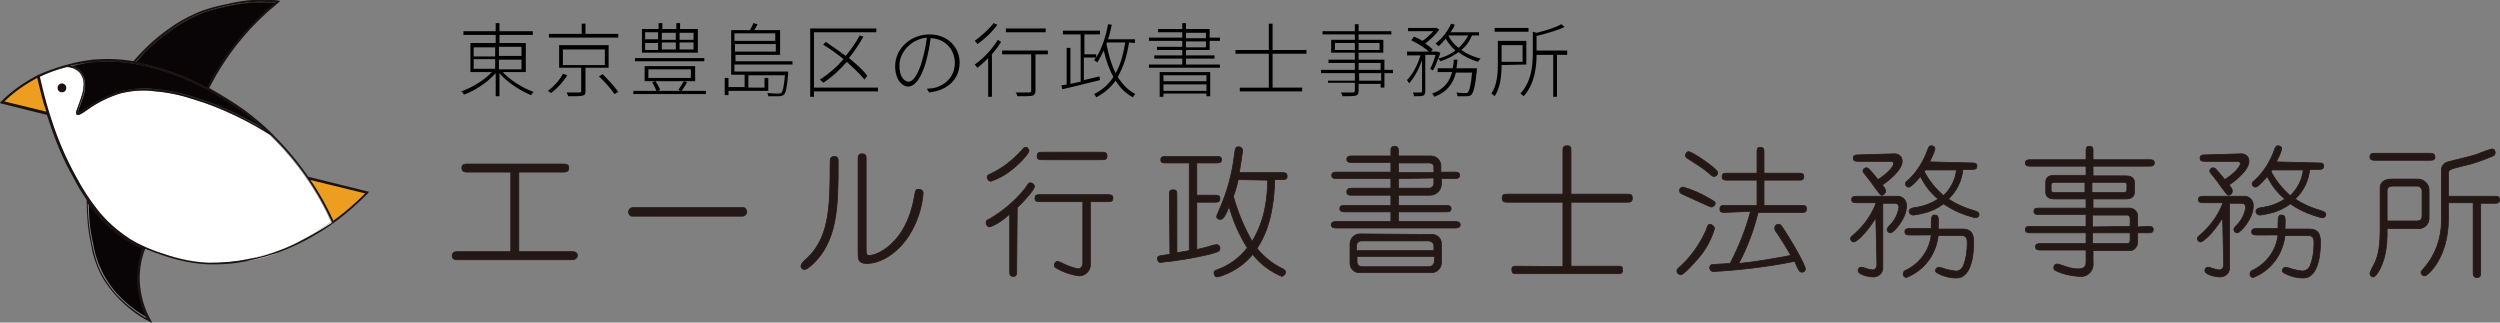 <?xml version="1.0" encoding="utf-8"?>
<!-- Generator: Adobe Illustrator 25.1.0, SVG Export Plug-In . SVG Version: 6.00 Build 0)  -->
<svg version="1.1" id="レイヤー_1" xmlns="http://www.w3.org/2000/svg" xmlns:xlink="http://www.w3.org/1999/xlink" x="0px"
	 y="0px" viewBox="0 0 465 60" style="enable-background:new 0 0 465 60;" xml:space="preserve" width="465px" height="60px">
<rect x="0" y="0" width="465" height="60" fill="#808080" stroke="none"/>
<style type="text/css">
	.st0{fill:#231815;stroke:#231815;stroke-width:0.143;}
	.st1{fill:#090506;}
	.st2{fill:#ED9D20;}
	.st3{fill:#FFFFFF;}
	.st4{fill:#1B1311;}
	.st5{enable-background:new    ;}
</style>
<g id="グループ_2154" transform="translate(-50 -40)">
	<g id="グループ_2" transform="translate(4275.904 29.708)">
		<path id="パス_14" class="st0" d="M-4119.6,58.6h-21.2c-0.3,0-1,0-1-0.7c0-0.8,0.7-0.8,1-0.8h9.9V42.3h-8.1c-0.3,0-1,0-1-0.8
			c0-0.7,0.7-0.7,1-0.7h17.9c0.3,0,1,0,1,0.7c0,0.8-0.7,0.8-1,0.8h-8.3v14.8h9.9c0.3,0,1,0,1,0.8
			C-4118.7,58.6-4119.3,58.6-4119.6,58.6z"/>
		<path id="パス_15" class="st0" d="M-4087.7,50.5h-20.6c-0.4,0-0.7-0.4-0.7-0.8c0-0.4,0.3-0.7,0.7-0.8h20.6
			c0.4,0,0.7,0.4,0.7,0.8C-4087,50.1-4087.3,50.4-4087.7,50.5z"/>
		<path id="パス_16" class="st0" d="M-4075.3,59.9c-0.4,0.3-0.6,0.5-1,0.5s-0.7-0.4-0.6-0.7c0-0.3,0.3-0.6,0.6-0.9
			c4.6-3.9,4.8-9.6,4.8-18c0-0.9,0-1.4,0.8-1.4c0.7,0,0.7,0.5,0.7,1C-4070,48.5-4070,55.5-4075.3,59.9z M-4056.9,54.2
			c-2.1,3.2-5.2,5.1-7.8,5.1c-1.6,0-1.6-0.9-1.6-1.9V39.9c0-0.4,0-1,0.7-1c0.8,0,0.8,0.4,0.8,1v16.8c0,0.7,0,1.1,0.6,1.1
			c1.5,0,6.8-2.3,8.3-10.6c0.3-1.6,0.3-1.7,0.9-1.7c0.2,0,0.8,0.1,0.8,0.7C-4054.4,48.9-4055.3,51.7-4056.9,54.2z"/>
		<path id="パス_17" class="st0" d="M-4036.8,60.7c0,0.5,0,1-0.6,1c-0.7,0-0.7-0.4-0.7-1V50.1c-1.1,1-2.3,1.9-3.7,2.4
			c-0.6,0-0.7-0.7-0.7-0.8c0-0.4,0.2-0.5,0.7-0.7c2.5-1.5,4.8-3.4,6.6-5.7c0.6-0.9,0.6-1,1-1c0.2,0,0.7,0.2,0.7,0.7
			s-1.7,2.5-3.2,3.9L-4036.8,60.7z M-4034.5,38.3c0,0.4-1.2,1.9-2.9,3.3c-1.3,1.1-2.7,1.9-4.2,2.4c-0.5,0-0.7-0.6-0.7-0.7
			c0-0.4,0.1-0.4,1.1-0.9c2-1,3.7-2.4,5.2-4c0.5-0.6,0.6-0.7,0.8-0.7C-4034.9,37.6-4034.6,37.9-4034.5,38.3L-4034.5,38.3z
			 M-4023.1,59.4c0.1,1.1-0.8,2.1-1.9,2.2c-0.1,0-0.1,0-0.2,0c-1.5-0.2-3-0.7-4.3-1.5c-0.2-0.1-0.3-0.3-0.3-0.5s0.2-0.7,0.6-0.7
			c0.4,0.1,0.8,0.3,1.2,0.5c0.8,0.4,1.7,0.7,2.6,0.9c0.5,0,0.9-0.5,0.9-1V47.8h-7.9c-0.5,0-1,0-1-0.6c0-0.7,0.4-0.7,1-0.7h12.5
			c0.5,0,1,0,1,0.6c0,0.7-0.4,0.7-1,0.7h-3.2L-4023.1,59.4z M-4021,38.6c0.5,0,1,0,1,0.7s-0.4,0.7-1,0.7h-11c-0.5,0-1,0-1-0.6
			c0-0.8,0.4-0.8,1-0.8C-4032,38.6-4021,38.6-4021,38.6z"/>
		<path id="パス_18" class="st0" d="M-4008.4,46.5c0-0.5,0-0.9,0.7-0.9s0.7,0.4,0.7,0.9v10.8c0.7-0.1,1.8-0.3,2.3-0.4V40.6h-4.4
			c-0.5,0-0.9,0-0.9-0.6s0.5-0.6,0.9-0.6h9.5c0.5,0,0.9,0,0.9,0.6s-0.5,0.6-0.9,0.6h-3.7v6h3.3c0.5,0,1,0,1,0.6c0,0.7-0.4,0.7-1,0.7
			h-3.3v8.8c0.9-0.2,1.8-0.4,2.7-0.7c0.3-0.1,0.7-0.2,1-0.2s0.6,0.2,0.6,0.6v0.1c0,0.5-0.2,0.6-2,1.1c-3,0.7-6,1.2-9.1,1.5
			c-0.1,0-0.5-0.1-0.5-0.7c0-0.5,0-0.5,2.3-0.8L-4008.4,46.5z M-3988.8,43.7c-0.2,7.9-2.3,11.2-3.3,12.8c1.3,1.6,2.9,2.9,4.8,3.8
			c0.4,0.2,0.5,0.4,0.5,0.6c0,0.4-0.3,0.7-0.7,0.8c-2.1-0.9-4-2.3-5.4-4.1c-1.4,1.7-3.2,3-5.3,3.8c-0.4,0.2-0.8,0.3-1.3,0.4
			c-0.5,0-0.6-0.6-0.6-0.8c0-0.3,0.1-0.3,0.5-0.5c2.3-0.8,4.2-2.2,5.7-4.1c-1.5-2.4-2.6-4.9-3.4-7.7c-0.3,0.8-0.9,2.4-1.6,2.4
			c-0.4,0-0.7-0.2-0.7-0.5c0-0.1,0-0.2,0.4-1.1c1.5-3.3,2.5-6.9,2.9-10.5c0.2-1.2,0.2-1.4,0.8-1.4c0.2,0,0.7,0.1,0.7,0.7
			c0,0.6-0.4,2.6-0.6,4.1h7.9c0.6,0,1,0,1,0.7c0,0.6-0.5,0.6-1,0.6H-3988.8z M-3995.6,43.7c-0.2,1-0.5,2.1-0.9,3.1
			c0.8,2.9,2,5.8,3.5,8.4c2.6-4.3,2.8-8.5,2.9-11.4L-3995.6,43.7L-3995.6,43.7z"/>
		<path id="パス_19" class="st0" d="M-3957.8,43.5v1c0,1.1-0.9,2.1-2.1,2.1h-0.1h-5.8v1.9h8.8c0.4,0,1,0,1,0.6s-0.5,0.6-1,0.6
			h-8.8v1.8h10.5c0.3,0,1,0,1,0.6s-0.7,0.6-1,0.6h-22c-0.3,0-1,0-1-0.6s0.7-0.6,1-0.6h10.1v-1.8h-8.5c-0.4,0-1,0-1-0.6
			s0.5-0.6,1-0.6h8.5v-1.9h-7.3c-0.4,0-0.9,0-0.9-0.6s0.5-0.7,0.9-0.7h7.3v-1.8h-10.1c-0.4,0-0.9,0-0.9-0.6s0.6-0.6,0.9-0.6h10.1
			v-1.8h-7.3c-0.4,0-0.9,0-0.9-0.6s0.6-0.6,0.9-0.6h7.3v-0.9c0-0.4,0-0.9,0.7-0.9s0.7,0.6,0.7,0.9v0.9h6c1,0,1.8,0.7,1.9,1.7v1.3
			h2.6c0.3,0,0.9,0,0.9,0.6s-0.6,0.6-0.9,0.6L-3957.8,43.5z M-3959.7,53.9c1-0.1,1.9,0.7,1.9,1.7v0.1v3.4c0,1-0.7,1.8-1.7,1.9
			c-0.1,0-0.1,0-0.2,0h-13.2c-1,0.1-1.9-0.7-1.9-1.7c0-0.1,0-0.1,0-0.2v-3.4c0-1,0.8-1.9,1.8-1.9h0.1L-3959.7,53.9z M-3959.2,56.9
			V56c0-0.5-0.5-0.9-1-0.9l0,0h-12.5c-0.5,0-0.9,0.4-0.9,0.9l0,0v0.9H-3959.2z M-3973.5,58v1c0,0.5,0.4,0.9,0.9,0.9l0,0h12.5
			c0.5,0,0.9-0.4,1-0.9l0,0v-1H-3973.5z M-3959.2,42.4v-1.1c0-0.4-0.4-0.7-0.8-0.7h-5.8v1.8H-3959.2z M-3965.8,43.5v1.8h5.7
			c0.5,0,0.9-0.4,0.9-0.9v-0.1v-0.9L-3965.8,43.5z"/>
		<path id="パス_20" class="st0" d="M-3935.2,59.8V47.9h-10.3c-0.7,0-1-0.1-1-0.8s0.5-0.7,1-0.7h10.3v-8c0-0.6,0-1,0.8-1
			c0.7,0,0.7,0.4,0.7,1v8h10.5c0.7,0,0.9,0.1,0.9,0.8s-0.5,0.7-0.9,0.7h-10.5v11.9h8.7c0.6,0,0.9,0,0.9,0.7s-0.4,0.7-0.9,0.7h-18.8
			c-0.6,0-0.9,0-0.9-0.8c0-0.6,0.4-0.6,0.9-0.6C-3943.8,59.8-3935.2,59.8-3935.2,59.8z"/>
		<path id="パス_21" class="st0" d="M-3907,52.8c-0.6,2-1.6,3.9-3,5.5c-0.6,0.7-2.7,3.1-3.3,3.1c-0.4-0.1-0.7-0.3-0.7-0.7
			c0-0.3,0.1-0.4,0.9-1.1c1.9-1.8,3.4-4,4.5-6.4c0.3-0.9,0.4-1.2,0.8-1.2C-3907.2,52.2-3907,52.6-3907,52.8z M-3907.6,48.8
			c-0.2,0-2.7-1.2-3.2-1.4c-0.2-0.1-2.4-1.1-2.4-1.1c-0.2-0.1-0.3-0.3-0.3-0.6c0-0.4,0.3-0.6,0.7-0.6c1.7,0.5,3.3,1.2,4.8,2.1
			c1,0.6,1.2,0.6,1.1,1.1C-3907,48.5-3907.3,48.8-3907.6,48.8L-3907.6,48.8z M-3907.1,43.1c-0.3,0-0.4-0.1-1.2-0.8
			c-1-0.9-2.8-1.9-3.8-2.6c-0.2-0.1-0.3-0.3-0.3-0.5c0-0.4,0.3-0.7,0.6-0.7c0.6,0,5.4,3.2,5.4,3.9
			C-3906.4,42.8-3906.7,43.1-3907.1,43.1L-3907.1,43.1z M-3905.1,49.8c-0.5,0-0.9,0-0.9-0.6c0-0.7,0.4-0.7,0.9-0.7h6v-4.7h-5.5
			c-0.5,0-1,0-1-0.6c0-0.7,0.4-0.7,1-0.7h5.5v-3.9c0-0.5,0-0.9,0.6-0.9c0.7,0,0.7,0.4,0.7,0.9v3.9h6.4c0.5,0,1,0,1,0.6
			c0,0.7-0.4,0.7-1,0.7h-6.4v4.7h7c0.5,0,0.9,0,0.9,0.6c0,0.7-0.4,0.7-0.9,0.7h-8.1c-0.8,3.3-2,6.5-3.6,9.5c3.2-0.3,6.5-0.9,9.7-1.5
			c-1-1.8-2.1-3.4-2.4-3.9c-0.6-0.8-0.6-0.9-0.6-1.2c0-0.4,0.3-0.7,0.7-0.7s0.5,0.2,1.4,1.6c2.7,4.3,3.6,6.4,3.6,6.7
			c0,0.4-0.4,0.7-0.7,0.6c-0.4,0-0.5-0.2-1.3-2c-5,1-10,1.6-15.1,1.9c-0.4,0-0.7-0.3-0.7-0.7l0,0c0-0.3,0.2-0.6,0.5-0.6
			c0.1,0,2.9-0.2,3.3-0.2c1.6-3.1,2.9-6.3,3.8-9.7L-3905.1,49.8z"/>
		<path id="パス_22" class="st0" d="M-3877,50.8c-1.9,3.1-3.7,4.5-4.1,4.5c-0.3,0-0.6-0.3-0.6-0.6s0.2-0.4,0.4-0.6
			c1.9-1.6,3.4-3.6,4.3-5.9V48h-3.5c-0.5,0-1,0-1-0.6s0.5-0.6,1-0.6h7.4c0.9-0.1,1.7,0.6,1.8,1.5c0,0.1,0,0.3,0,0.4
			c0,2.1-2.3,4.9-3,4.9c-0.3,0-0.6-0.3-0.6-0.6c0-0.2,0.1-0.3,0.3-0.6c1-0.9,1.7-2.2,1.9-3.5c0-0.8-0.6-0.8-0.9-0.8h-2.1v11.8
			c0.1,1-0.6,1.8-1.6,1.9c-0.1,0-0.1,0-0.2,0c-0.8,0-2.8-0.4-2.8-1.2c0-0.3,0.2-0.6,0.6-0.6c0.2,0,0.3,0,0.5,0.1
			c0.5,0.2,1,0.3,1.5,0.4c0.9,0,0.9-0.8,0.9-1.1L-3877,50.8z M-3873.5,38.9c0.7,0,1.4,0.5,1.4,1.3v0.1c0,1.8-3.1,4-3.7,4.4
			c0.6,0.7,0.6,0.9,0.6,1.2s-0.3,0.6-0.6,0.7c-0.2,0-0.4-0.1-0.5-0.3c-1.2-1.5-1.3-1.8-2.1-2.8s-1-1.2-1-1.4c0-0.3,0.3-0.6,0.6-0.6
			c0.2,0,0.4,0.1,0.5,0.2c0.4,0.4,1.4,1.6,1.7,2c2.1-1.3,2.9-2.6,2.9-2.9c0-0.4-0.2-0.5-0.6-0.5h-5.9c-0.5,0-1,0-1-0.6
			s0.5-0.6,1-0.6L-3873.5,38.9z M-3870.6,54c-0.5,0-1,0-1-0.6s0.5-0.6,1-0.6h3.9c0-0.3,0-2,0.1-2.1c0.1-0.3,0.3-0.5,0.6-0.4
			c0.7,0,0.7,0.5,0.6,2.6h4.6c2,0,2,1.7,2,2.5c0,1.2-0.1,6.6-3.2,6.6c-1.2,0-2.4-0.3-3.5-0.9c-0.2-0.1-0.4-0.2-0.4-0.5
			s0.3-0.6,0.6-0.6c0.2,0,0.3,0.1,0.5,0.1c0.8,0.3,1.7,0.5,2.6,0.6c0.6,0.1,1.1-0.3,1.4-0.8c0.6-1.4,0.8-2.9,0.8-4.4
			c0-1.1-0.3-1.4-1.2-1.4h-4.2c-0.4,3.5-2.6,6.5-5.9,7.8c-0.3,0-0.6-0.2-0.6-0.6c0,0,0,0,0-0.1c0-0.3,0.2-0.5,0.4-0.6
			c2.6-1.2,4.5-3.7,4.8-6.6H-3870.6z M-3859.1,40.6c0.5,0,0.9,0,0.9,0.6s-0.5,0.6-0.9,0.6h-1.7c-0.2,2.1-1.2,4.1-2.7,5.5
			c1.5,1,3.1,1.7,4.9,2.2c0.2,0.1,0.8,0.2,0.8,0.7c0,0.3-0.3,0.6-0.6,0.6c-0.6-0.1-1.2-0.3-1.8-0.5c-1.5-0.5-2.9-1.2-4.2-2.1
			c-1.1,0.8-2.3,1.4-3.6,1.7c-0.7,0.2-1.3,0.3-2,0.4c-0.4,0-0.7-0.2-0.8-0.6c0,0,0,0,0-0.1c0-0.4,0.4-0.6,1-0.7
			c1.6-0.2,3-0.7,4.4-1.6c-1.4-1.1-2.5-2.6-3.3-4.2c-0.3,0.4-1.7,2-2.2,2c-0.3,0-0.6-0.3-0.6-0.6c0-0.2,0.1-0.4,0.3-0.5
			c1.8-1.6,3.1-3.7,3.9-6c0.1-0.2,0.2-0.6,0.6-0.6c0.2,0,0.7,0.1,0.7,0.6c-0.2,0.8-0.6,1.6-1,2.4L-3859.1,40.6z M-3867.8,41.9
			c-0.1,0.1-0.1,0.2-0.2,0.3c0.9,1.7,2.1,3.2,3.6,4.5c1.3-1.3,2.2-2.9,2.4-4.8H-3867.8z"/>
		<path id="パス_23" class="st0" d="M-3826.3,52.4c0.4,0,0.9,0,0.9,0.6s-0.5,0.6-0.9,0.6h-2v1.7c0,0.8-0.6,1.6-1.4,1.6
			c-0.1,0-0.2,0-0.3,0h-6.6V59c0.2,1.3-0.6,2.5-1.9,2.7c-0.2,0-0.5,0-0.7,0c-1.5-0.1-3-0.4-4.4-1.1c-0.2-0.1-0.3-0.3-0.3-0.5
			s0.1-0.7,0.6-0.7c0.1,0,0.2,0,0.2,0c2.4,0.8,2.7,0.9,3.7,0.9c0.5,0,1.5,0,1.5-1.2v-2.3h-8.4c-0.5,0-1,0-1-0.6s0.5-0.6,1-0.6h8.4
			v-2h-10.3c-0.4,0-1,0-1-0.6s0.5-0.6,1-0.6h10.3v-2.2h-8.7c-0.4,0-1,0-1-0.6s0.5-0.6,1-0.6h8.7v-1.7h-5.7c-0.6,0-1.8,0-1.8-1.3
			v-1.8c0-1.3,1.2-1.3,1.8-1.3h5.7v-1.7h-10.3c-0.4,0-1,0-1-0.6s0.6-0.6,1-0.6h10.3v-1.5c0-0.5,0-1,0.6-1c0.7,0,0.7,0.4,0.7,1V40
			h10.5c0.4,0,0.9,0,0.9,0.6s-0.6,0.6-0.9,0.6h-10.5V43h5.9c0.6,0,1.8,0,1.8,1.3V46c0,1.3-1.2,1.3-1.8,1.3h-5.9V49h6.6
			c0.8-0.1,1.6,0.5,1.7,1.3c0,0.1,0,0.2,0,0.3v1.9L-3826.3,52.4L-3826.3,52.4z M-3838.1,44.2h-5.6c-0.2,0-0.7,0-0.7,0.5v0.9
			c0,0.5,0.4,0.5,0.7,0.5h5.6V44.2z M-3836.7,46.1h5.7c0.3,0,0.7,0,0.7-0.5v-1c0-0.4-0.5-0.4-0.7-0.4h-5.8v1.9H-3836.7z
			 M-3829.7,52.4v-1.3c0-0.4,0-0.8-0.6-0.8h-6.4v2.2L-3829.7,52.4z M-3836.7,53.6v2h6.4c0.6,0,0.6-0.4,0.6-0.9v-1.1H-3836.7z"/>
		<path id="パス_24" class="st0" d="M-3812.5,50.8c-1.9,3.1-3.7,4.5-4.1,4.5c-0.3,0-0.6-0.3-0.6-0.6s0.2-0.4,0.4-0.6
			c1.9-1.6,3.4-3.6,4.3-5.9V48h-3.5c-0.5,0-1,0-1-0.6s0.5-0.6,1-0.6h7.4c0.9-0.1,1.7,0.6,1.8,1.5c0,0.1,0,0.3,0,0.4
			c0,2.1-2.3,4.9-3,4.9c-0.3,0-0.6-0.3-0.6-0.6c0-0.2,0.1-0.3,0.3-0.6c1-0.9,1.7-2.2,1.9-3.5c0-0.8-0.6-0.8-0.9-0.8h-2.1v11.8
			c0.1,1-0.6,1.8-1.6,1.9c-0.1,0-0.1,0-0.2,0c-0.8,0-2.8-0.4-2.8-1.2c0-0.3,0.2-0.6,0.6-0.6c0.2,0,0.3,0,0.5,0.1
			c0.5,0.2,1,0.3,1.5,0.4c0.9,0,0.9-0.8,0.9-1.1L-3812.5,50.8z M-3809,38.9c0.7,0,1.4,0.5,1.4,1.3v0.1c0,1.8-3.1,4-3.7,4.4
			c0.6,0.7,0.6,0.9,0.6,1.2s-0.3,0.6-0.6,0.7c-0.2,0-0.4-0.1-0.5-0.3c-1.2-1.5-1.3-1.8-2.1-2.8s-1-1.2-1-1.4c0-0.3,0.3-0.6,0.6-0.6
			c0.2,0,0.4,0.1,0.5,0.2c0.4,0.4,1.4,1.6,1.7,2c2.1-1.3,2.9-2.6,2.9-2.9c0-0.4-0.2-0.5-0.6-0.5h-5.9c-0.5,0-1,0-1-0.6
			s0.5-0.6,1-0.6L-3809,38.9z M-3806.1,54c-0.5,0-1,0-1-0.6s0.5-0.6,1-0.6h3.9c0-0.3,0-2,0.1-2.1c0.1-0.3,0.3-0.5,0.6-0.4
			c0.7,0,0.7,0.5,0.6,2.6h4.6c2,0,2,1.7,2,2.5c0,1.2-0.1,6.6-3.2,6.6c-1.2,0-2.4-0.3-3.5-0.9c-0.2-0.1-0.4-0.2-0.4-0.5
			s0.3-0.6,0.6-0.6c0.2,0,0.3,0.1,0.5,0.1c0.8,0.3,1.7,0.5,2.6,0.6c0.6,0,1.1-0.3,1.4-0.8c0.6-1.4,0.8-2.9,0.8-4.4
			c0-1.1-0.3-1.4-1.2-1.4h-4.2c-0.4,3.5-2.6,6.5-5.9,7.8c-0.3,0-0.6-0.2-0.6-0.6v-0.1c0-0.3,0.2-0.5,0.4-0.6
			c2.6-1.2,4.5-3.7,4.8-6.6H-3806.1z M-3794.6,40.6c0.5,0,0.9,0,0.9,0.6s-0.5,0.6-0.9,0.6h-1.7c-0.2,2.1-1.2,4.1-2.7,5.5
			c1.5,1,3.1,1.7,4.9,2.2c0.2,0.1,0.8,0.2,0.8,0.7c0,0.3-0.3,0.6-0.6,0.6l0,0c-0.6-0.1-1.2-0.3-1.8-0.5c-1.5-0.5-2.9-1.2-4.2-2.1
			c-1.1,0.8-2.3,1.4-3.6,1.7c-0.7,0.2-1.3,0.3-2,0.4c-0.4,0-0.7-0.2-0.8-0.6c0,0,0,0,0-0.1c0-0.4,0.4-0.6,1-0.7
			c1.6-0.2,3-0.7,4.4-1.6c-1.4-1.1-2.5-2.6-3.3-4.2c-0.3,0.4-1.7,2-2.2,2c-0.3,0-0.6-0.3-0.6-0.6c0-0.2,0.1-0.4,0.3-0.5
			c1.8-1.6,3.1-3.7,3.9-6c0.1-0.2,0.2-0.6,0.6-0.6c0.2,0,0.7,0.1,0.7,0.6c-0.2,0.8-0.6,1.6-1,2.4L-3794.6,40.6z M-3803.3,41.9
			c-0.1,0.1-0.1,0.2-0.2,0.3c0.9,1.7,2.1,3.2,3.6,4.5c1.3-1.3,2.2-2.9,2.4-4.8H-3803.3z"/>
		<path id="パス_25" class="st0" d="M-3783.2,45.3c0-1.7,1.8-1.7,2.2-1.7h4.8c1.1,0,2.1,0.9,2.1,2v0.1v5c0.1,1.1-0.7,2-1.7,2.1
			c-0.2,0-0.3,0-0.5,0h-5.6c0.1,4.2-0.7,6-1,6.8s-1.1,2.2-1.6,2.2c-0.3,0-0.6-0.3-0.6-0.7l0,0c0.2-0.6,0.5-1.1,0.8-1.7
			c0.5-1,1.1-2.5,1.1-6.3V45.3z M-3774,38.8c0.4,0,1,0,1,0.7c0,0.6-0.5,0.6-1,0.6h-10.1c-0.4,0-1,0-1-0.6c0-0.7,0.5-0.7,1-0.7H-3774
			z M-3781.9,51.4h5.4c1.1,0,1.1-0.5,1.1-1.2v-4.4c0-0.5-0.4-0.9-0.9-0.9l0,0h-4.5c-0.8,0-1.1,0.3-1.1,0.9V51.4z M-3765.9,48h-4.6
			v3.1c0,7-3.8,10.5-4.4,10.5c-0.4,0-0.7-0.3-0.7-0.7c0-0.1,0.1-0.2,0.6-0.8c2.1-2.4,3.2-5.5,3.2-8.7V42c0-1,0.6-1.5,1.6-1.7
			c2.7-0.7,3.4-0.8,5-1.3c0.4-0.2,2.6-1,2.8-1c0.4,0,0.6,0.3,0.6,0.7c0,0.2-0.1,0.5-0.4,0.6c-1.9,0.8-3.8,1.5-5.8,1.9
			c-2.4,0.6-2.5,0.7-2.5,1.4v4.2h8.6c0.6,0,0.9,0,0.9,0.7c0,0.6-0.5,0.6-0.9,0.6h-2.6v12.8c0,0.6,0,1-0.7,1s-0.7-0.5-0.7-1
			L-3765.9,48z"/>
	</g>
	<g id="グループ_14" transform="translate(-67.679 -133.928)">
		<path id="パス_63" class="st1" d="M135.4,213.2c-0.4-0.5-0.8-1-1.2-1.5c0,2.5,0.2,5,0.8,7.5c0.3,1.9,0.9,3.7,1.8,5.5
			c0.8,1.5,1.8,3,3,4.2c1.5,1.6,3.3,3,5.3,4.1c-0.7-1.5-1.2-3-1.5-4.6c-0.2-1.2-0.3-2.5-0.2-3.8c0.1-1.6,0.5-3.1,1-4.5
			c-0.9-0.4-1.8-0.9-2.6-1.4C139.3,217.2,137.2,215.4,135.4,213.2z"/>
		<g id="グループ_9">
			<path id="パス_64" class="st2" d="M118.5,192.8l7.8,1.9c-0.6-2.1-1.2-4.2-1.7-6.3C122.4,189.6,120.3,191.1,118.5,192.8z"/>
			<path id="パス_65" class="st2" d="M126.4,194.9L126.4,194.9l-8-2l0.1-0.1c1.8-1.8,3.9-3.2,6.1-4.4h0.1v0.1
				C125.1,190.6,125.7,192.7,126.4,194.9L126.4,194.9z M118.6,192.8l7.6,1.9c-0.6-2-1.2-4.1-1.6-6.2
				C122.4,189.7,120.4,191.1,118.6,192.8z"/>
		</g>
		<g id="グループ_10">
			<path id="パス_66" class="st1" d="M159.4,184.9c1-1.5,2.2-3,3.4-4.4c1.1-1.3,2.1-2.3,2.8-3c1-1,2-1.9,2.9-2.6
				c0.2-0.1,0.3-0.3,0.5-0.4c-1.3-0.1-2.6-0.1-3.9-0.1c-1.7,0.1-3.4,0.3-5.1,0.7c-1.9,0.4-3.8,0.9-5.7,1.7c-1.8,0.8-3.5,1.8-5.1,3
				c-2.3,1.6-4.4,3.5-6.2,5.7c4.6,0.9,9.1,2.5,13.3,4.8C157.2,188.3,158.2,186.6,159.4,184.9z"/>
			<path id="パス_67" class="st1" d="M156.2,190.3L156.2,190.3c-4.2-2.3-8.7-3.9-13.3-4.8h-0.1l0.1-0.1c1.8-2.2,3.9-4.1,6.2-5.7
				c1.6-1.2,3.3-2.2,5.1-3c3.4-1.3,7.1-2.1,10.7-2.4c1.3-0.1,2.6,0,3.9,0.1h0.1l-0.6,0.5c-0.9,0.7-1.9,1.6-2.9,2.6
				c-0.6,0.6-1.6,1.6-2.7,3c-1.2,1.4-2.3,2.9-3.4,4.4l0,0C158.3,186.6,157.2,188.4,156.2,190.3L156.2,190.3z M143,185.4
				c4.6,0.9,9,2.5,13.2,4.7c0.9-1.8,2-3.6,3.1-5.3l0,0c1-1.5,2.2-3,3.4-4.4c1.1-1.3,2.1-2.3,2.8-3c1-1,2-1.9,2.9-2.6l0.4-0.3
				c-1.3-0.1-2.5-0.1-3.8-0.1c-3.7,0.3-7.3,1.1-10.7,2.4c-1.8,0.8-3.5,1.8-5.1,3C146.9,181.4,144.8,183.3,143,185.4z"/>
		</g>
		<g id="グループ_11">
			<path id="パス_68" class="st3" d="M161.3,195.4c-2.5-1.2-5.1-2.2-7.7-3c-2.4-0.8-4.8-1.3-7.3-1.5c-2.1-0.3-4.3-0.1-6.3,0.4
				c-2.2,0.7-4.3,1.7-6.2,3.1c-1.1,0.7-1.5,1-1.8,0.9c-0.1,0-0.2-0.1-0.2-0.2c-0.1-0.3,0-0.7,0.3-1.4c0.2-0.6,0.5-1.3,0.8-2.3
				c0.1-0.4,0.2-0.8,0.2-1.2c0.1-0.5,0-0.9,0-1.4c-0.1-0.5-0.3-0.9-0.6-1.3c-0.3-0.3-0.7-0.6-1.1-0.8c-0.4-0.2-0.9-0.3-1.4-0.3
				c-1.7,0.5-3.4,1.1-5,1.8c0.6,2.7,1.3,5.4,2.2,8.1c1.2,3.7,2.7,7.2,4.6,10.6c1.1,2.1,2.4,4.2,3.9,6c1.7,2.1,3.8,4,6.1,5.5
				c2,1.2,4.2,2.2,6.4,2.8c2.7,0.9,5.4,1.4,8.2,1.6c2.5,0.1,5-0.1,7.4-0.7c1.9-0.4,3.7-0.9,5.5-1.5c1.7-0.6,3.4-1.4,5-2.3
				c1.7-0.9,3.3-1.9,4.9-3.1c-2.7-6.1-6.6-11.5-11.4-16.2C165.8,197.7,163.6,196.5,161.3,195.4z M129.2,191c-0.4,0-0.8-0.4-0.8-0.8
				c0-0.4,0.4-0.8,0.8-0.8c0.4,0,0.8,0.4,0.8,0.8S129.6,191,129.2,191L129.2,191z"/>
			<path id="パス_69" class="st3" d="M157.7,222.9c-0.4,0-0.8,0-1.2,0c-2.8-0.1-5.6-0.7-8.2-1.6c-2.3-0.7-4.4-1.6-6.4-2.8
				c-2.3-1.5-4.4-3.3-6.2-5.5c-1.5-1.9-2.9-3.9-4-6c-1.9-3.4-3.4-6.9-4.6-10.6c-0.9-2.7-1.6-5.4-2.2-8.1l0,0l0,0
				c1.6-0.8,3.3-1.4,5-1.8h0.1c0.5,0,0.9,0.1,1.4,0.3c0.4,0.2,0.8,0.4,1.1,0.8c0.3,0.4,0.5,0.9,0.6,1.4s0.1,0.9,0,1.4
				c0,0.4-0.1,0.8-0.2,1.2c-0.3,1-0.6,1.7-0.8,2.3l0,0c-0.3,0.8-0.5,1.2-0.3,1.4c0,0.1,0.1,0.1,0.2,0.2c0.3,0.1,0.8-0.2,1.8-0.9
				c1.9-1.4,4-2.4,6.2-3.1c2.1-0.5,4.2-0.7,6.3-0.4c2.5,0.2,4.9,0.7,7.3,1.5c2.7,0.8,5.2,1.8,7.7,3l0,0c2.3,1.1,4.5,2.3,6.7,3.7
				c4.8,4.6,8.6,10.1,11.4,16.2l0,0l0,0c-1.6,1.1-3.2,2.2-4.9,3.1c-1.6,0.9-3.3,1.7-5,2.3c-1.8,0.7-3.6,1.2-5.5,1.5
				C161.9,222.6,159.8,222.9,157.7,222.9z M125,188.3c0.6,2.7,1.3,5.4,2.2,8c1.2,3.7,2.7,7.2,4.6,10.6c1.1,2.1,2.4,4.1,3.9,6
				c1.7,2.1,3.8,4,6.1,5.5c2,1.2,4.2,2.2,6.4,2.8c2.6,0.9,5.4,1.4,8.2,1.6c2.5,0.1,5-0.1,7.4-0.7c1.9-0.4,3.7-0.9,5.5-1.5
				c1.7-0.6,3.4-1.4,5-2.3c1.7-0.9,3.3-1.9,4.9-3c-2.7-6-6.6-11.5-11.3-16.1c-2.1-1.4-4.4-2.6-6.6-3.7c-2.5-1.2-5.1-2.2-7.7-3
				c-2.3-0.8-4.8-1.3-7.3-1.5c-2.1-0.3-4.2-0.1-6.3,0.4c-2.2,0.7-4.3,1.7-6.2,3.1c-1.1,0.7-1.6,1-1.9,0.9c-0.1,0-0.2-0.1-0.3-0.2
				c-0.1-0.3,0-0.7,0.3-1.5l0,0c0.2-0.6,0.5-1.3,0.8-2.3c0.1-0.4,0.2-0.8,0.2-1.2c0.1-0.5,0-0.9,0-1.4c-0.1-0.5-0.3-0.9-0.6-1.3
				c-0.3-0.3-0.7-0.6-1.1-0.7c-0.4-0.2-0.9-0.3-1.3-0.3l0,0C128.3,186.9,126.6,187.5,125,188.3L125,188.3z M129.2,191.1
				c-0.5,0-0.8-0.4-0.8-0.8s0.4-0.8,0.8-0.8c0.5,0,0.8,0.4,0.8,0.8C130,190.7,129.6,191.1,129.2,191.1L129.2,191.1z M129.2,189.5
				c-0.4,0-0.7,0.3-0.7,0.7s0.3,0.7,0.7,0.7s0.7-0.3,0.7-0.7l0,0C129.9,189.8,129.6,189.5,129.2,189.5L129.2,189.5L129.2,189.5z"/>
		</g>
		<g id="グループ_12">
			<path id="パス_70" class="st2" d="M180.2,214.6c1.9-1.4,3.7-3,5.4-4.7l-10.2-2.5c1.6,2.4,3,5,4.3,7.6
				C179.8,214.9,180,214.8,180.2,214.6z"/>
			<path id="パス_71" class="st2" d="M179.6,215.1L179.6,215.1c-1.2-2.7-2.7-5.2-4.3-7.7l-0.1-0.1h0.1l10.3,2.5l-0.1,0.1
				c-1.7,1.7-3.5,3.3-5.4,4.7l0,0c-0.1,0.1-0.2,0.2-0.3,0.2C179.8,214.9,179.8,215,179.6,215.1L179.6,215.1z M175.5,207.5
				c1.6,2.4,3,4.9,4.2,7.5l0.2-0.1c0.1-0.1,0.2-0.2,0.3-0.2l0,0c1.9-1.4,3.7-3,5.3-4.6L175.5,207.5z"/>
		</g>
		<g id="グループ_13">
			<path id="パス_72" class="st1" d="M132.8,187.2c0.3,0.4,0.6,1,0.7,1.5c0.1,0.5,0.1,1,0.1,1.5c0,0.4-0.1,0.8-0.2,1.3
				c-0.3,1-0.6,1.8-0.8,2.3c-0.2,0.3-0.3,0.7-0.3,1.1l0,0c0.5-0.2,1-0.5,1.5-0.9c1.9-1.4,4-2.4,6.3-3.1c2.1-0.5,4.3-0.7,6.4-0.4
				c2.5,0.2,5,0.7,7.4,1.5c2.7,0.8,5.3,1.9,7.8,3.1c1.6,0.8,3.3,1.7,4.9,2.6c-1.1-1-2.2-1.9-3.4-2.8c-2.4-1.8-15.1-10.6-27.9-9.4
				c-1.4,0.1-2.7,0.4-4.1,0.7c0.2,0,0.3,0.1,0.5,0.2C132,186.5,132.5,186.8,132.8,187.2z"/>
			<path id="パス_73" class="st1" d="M166.4,197.7c-1.6-1-3.3-1.8-4.9-2.6c-2.5-1.2-5.1-2.2-7.8-3.1c-2.4-0.8-4.8-1.3-7.3-1.5
				c-2.2-0.3-4.3-0.1-6.4,0.4c-2.2,0.7-4.4,1.8-6.3,3.1c-0.5,0.4-1,0.7-1.5,0.9l0,0l0,0c0-0.4,0.2-0.8,0.3-1.1l0,0
				c0.2-0.6,0.5-1.3,0.8-2.3c0.1-0.4,0.2-0.8,0.2-1.2c0.1-0.5,0-1-0.1-1.5s-0.3-1-0.7-1.5l0,0c-0.3-0.4-0.8-0.7-1.2-0.9
				c-0.2-0.1-0.3-0.1-0.5-0.1l-0.2-0.1h0.2c1.3-0.3,2.7-0.6,4.1-0.7c12.8-1.2,25.5,7.6,27.9,9.4
				C164.1,195.6,165.2,196.5,166.4,197.7L166.4,197.7z M143.9,190.3c0.8,0,1.6,0.1,2.4,0.1c2.5,0.2,5,0.7,7.4,1.5
				c2.7,0.8,5.3,1.9,7.8,3.1c1.5,0.7,3,1.5,4.5,2.4c-1.1-1-2.1-1.7-3-2.4c-2.3-1.7-13.5-9.5-25.4-9.5c-0.8,0-1.6,0-2.4,0.1
				c-1.3,0.1-2.6,0.3-3.9,0.6c0.1,0,0.2,0.1,0.3,0.1c0.5,0.2,0.9,0.5,1.3,0.9l0,0c0.3,0.4,0.6,1,0.7,1.5c0.1,0.5,0.1,1,0.1,1.5
				c0,0.4-0.1,0.9-0.2,1.3c-0.3,1-0.6,1.7-0.8,2.3l0,0c-0.1,0.3-0.3,0.7-0.4,1c0.5-0.3,1-0.6,1.4-0.9c1.9-1.4,4-2.4,6.3-3.2
				C141.2,190.4,142.5,190.3,143.9,190.3L143.9,190.3z"/>
		</g>
		<path id="パス_74" class="st4" d="M168.3,198.8L168.3,198.8c-1.6-1.6-3.3-3-5-4.3c-2.1-1.5-4.4-2.9-6.7-4.2
			c1.8-3.5,3.9-6.7,6.5-9.7c1.1-1.3,2.1-2.3,2.7-2.9c1-1,2-1.9,2.9-2.6c0.3-0.3,0.6-0.5,0.8-0.7l0.3-0.3l-0.5-0.1
			c-1.5-0.2-3-0.2-4.4-0.1c-1.7,0.1-3.4,0.4-5.1,0.8c-2,0.4-3.9,0.9-5.7,1.7s-3.6,1.8-5.2,3c-2.4,1.7-4.5,3.7-6.4,5.9
			c-2.4-0.4-4.9-0.5-7.4-0.3c-1.7,0.2-3.4,0.5-5.1,1c-0.3,0.1-0.5,0.1-0.7,0.2c-1.6,0.5-3.1,1-4.6,1.7c-2.5,1.3-4.8,2.9-6.8,4.9
			l-0.3,0.3l8.8,2.2c0.1,0.4,0.3,0.8,0.4,1.2c1.2,3.7,2.7,7.3,4.6,10.6c0.7,1.4,1.5,2.7,2.4,4c0,2.7,0.2,5.5,0.8,8.2
			c0.3,1.9,0.9,3.8,1.8,5.6c0.8,1.6,1.9,3,3.1,4.3c1.7,1.8,3.7,3.4,5.9,4.5l0.6,0.3l-0.3-0.6c-0.9-1.6-1.5-3.3-1.8-5.1
			c-0.2-1.2-0.3-2.4-0.2-3.7c0.1-1.5,0.4-3,1-4.4c1.2,0.5,2.3,0.9,3.5,1.3c2.7,0.9,5.5,1.5,8.3,1.6c0.4,0,0.8,0,1.1,0
			c2.1,0,4.3-0.2,6.4-0.7c1.9-0.4,3.7-0.9,5.5-1.5c1.7-0.6,3.4-1.4,5.1-2.3c2-1.1,4-2.3,5.8-3.7c2-1.5,3.9-3.2,5.7-5l0.2-0.3
			l-11.3-2.8C173.1,204,170.8,201.3,168.3,198.8z M149.1,179.7c1.6-1.2,3.3-2.2,5.1-3c1.8-0.7,3.7-1.3,5.7-1.7
			c1.7-0.4,3.4-0.6,5.1-0.7c1.3-0.1,2.6,0,3.9,0.1c-0.2,0.1-0.3,0.3-0.5,0.4c-0.9,0.7-1.9,1.6-2.9,2.6c-0.6,0.7-1.6,1.6-2.8,3
			c-2.6,3-4.7,6.3-6.5,9.8c-4.2-2.2-8.6-3.8-13.3-4.8C144.7,183.3,146.8,181.4,149.1,179.7L149.1,179.7z M135.1,185.5
			c12.8-1.2,25.5,7.6,27.9,9.4c1.2,0.9,2.3,1.8,3.4,2.8c-1.6-0.9-3.3-1.8-4.9-2.6c-2.5-1.2-5.1-2.2-7.8-3.1
			c-2.4-0.8-4.9-1.3-7.4-1.5c-2.2-0.3-4.3-0.1-6.4,0.4c-2.2,0.7-4.4,1.8-6.3,3.1c-0.5,0.3-1,0.6-1.5,0.9l0,0
			c0.1-0.4,0.2-0.8,0.3-1.1c0.2-0.6,0.5-1.3,0.8-2.3c0.1-0.4,0.2-0.8,0.2-1.3c0.1-0.5,0-1-0.1-1.5s-0.3-1.1-0.7-1.5
			c-0.3-0.4-0.8-0.7-1.3-0.9c-0.2-0.1-0.3-0.1-0.5-0.2C132.4,185.8,133.8,185.6,135.1,185.5L135.1,185.5z M118.5,192.8
			c1.8-1.8,3.9-3.2,6.1-4.4c0.5,2.1,1,4.3,1.7,6.3L118.5,192.8z M143.2,224.7c-0.1,1.3,0,2.5,0.2,3.8c0.3,1.6,0.8,3.1,1.5,4.6
			c-2-1.1-3.7-2.5-5.3-4.1c-1.2-1.3-2.2-2.7-3-4.2c-0.9-1.7-1.4-3.6-1.8-5.5c-0.5-2.5-0.8-5-0.8-7.5c0.4,0.5,0.8,1,1.2,1.5
			c1.8,2.2,3.9,4.1,6.2,5.5c0.8,0.5,1.7,1,2.6,1.4C143.7,221.6,143.3,223.1,143.2,224.7L143.2,224.7z M174.4,218.3
			c-1.6,0.9-3.3,1.7-5,2.3c-1.8,0.7-3.6,1.2-5.5,1.5c-2.4,0.5-4.9,0.7-7.4,0.7c-2.8-0.1-5.6-0.7-8.2-1.6c-2.3-0.7-4.4-1.6-6.4-2.8
			c-2.3-1.5-4.4-3.3-6.1-5.5c-1.5-1.9-2.8-3.9-3.9-6c-1.9-3.4-3.4-6.9-4.6-10.6c-0.9-2.7-1.6-5.4-2.2-8.1c1.6-0.8,3.3-1.4,5-1.8
			c0.5,0,0.9,0.1,1.4,0.3c0.4,0.2,0.8,0.4,1.1,0.8c0.3,0.4,0.5,0.9,0.6,1.3c0.1,0.5,0.1,0.9,0,1.4c0,0.4-0.1,0.8-0.2,1.2
			c-0.3,1-0.6,1.7-0.8,2.3c-0.3,0.8-0.5,1.2-0.3,1.4c0,0.1,0.1,0.2,0.2,0.2c0.3,0.1,0.8-0.2,1.8-0.9c1.9-1.4,4-2.4,6.2-3.1
			c2.1-0.5,4.2-0.7,6.3-0.4c2.5,0.2,4.9,0.7,7.3,1.5c2.7,0.8,5.2,1.8,7.7,3c2.3,1.1,4.5,2.3,6.7,3.7c4.8,4.6,8.6,10.1,11.4,16.2
			C177.8,216.4,176.1,217.4,174.4,218.3L174.4,218.3z M185.6,209.9c-1.7,1.7-3.5,3.3-5.4,4.7c-0.2,0.1-0.4,0.3-0.5,0.4
			c-1.2-2.6-2.6-5.2-4.3-7.6L185.6,209.9z"/>
		<circle id="楕円形_14" class="st4" cx="129.2" cy="190.3" r="0.8"/>
	</g>
	<g class="st5">
		<path d="M143.5,53.4c1.4,1.5,3.7,3,5.8,3.7c-0.2,0.1-0.4,0.4-0.5,0.6c-2-0.8-4.5-2.4-5.9-4.1v4.3h-0.7v-4.3
			c-1.5,1.7-3.9,3.3-5.9,4c-0.1-0.2-0.3-0.5-0.5-0.6c2-0.7,4.3-2.1,5.7-3.6h-4V48h4.7v-1.5h-6v-0.7h6v-1.5h0.7v1.5h6.2v0.7h-6.2V48
			h4.9v5.4C147.8,53.4,143.5,53.4,143.5,53.4z M138.1,50.5h4v-1.7h-4V50.5z M138.1,52.8h4V51h-4V52.8z M142.8,48.7v1.7h4.2v-1.7
			H142.8z M147,51.1h-4.2v1.8h4.2V51.1z"/>
		<path d="M155.5,54c-0.7,1.2-1.9,2.5-3,3.3c-0.1-0.1-0.4-0.3-0.6-0.4c1.1-0.8,2.3-2.1,2.8-3.2L155.5,54z M165,47h-12.9v-0.7h6.1
			v-1.9h0.7v1.9h6.1L165,47L165,47z M158.9,52.7V57c0,0.5-0.1,0.7-0.6,0.8c-0.4,0.1-1.3,0.1-2.6,0.1c-0.1-0.2-0.2-0.5-0.3-0.7
			c1.2,0,2.1,0,2.4,0c0.3,0,0.3-0.1,0.3-0.3v-4.3H154v-4.2h9.2v4.2h-4.3V52.7z M154.7,52.1h7.8v-2.9h-7.8V52.1z M162.1,53.8
			c1,1,2.3,2.4,2.9,3.3l-0.7,0.4c-0.6-0.9-1.8-2.3-2.9-3.3L162.1,53.8z"/>
		<path d="M181.3,56.9v0.6h-13.5v-0.6h4.3c-0.2-0.5-0.5-1.1-0.8-1.6l0.6-0.2c0.4,0.5,0.7,1.2,0.9,1.6l-0.4,0.2h4.2l-0.4-0.2
			c0.3-0.5,0.8-1.2,1-1.6l0.6,0.2c-0.3,0.6-0.7,1.1-1,1.6H181.3z M181,51.4h-12.9v-0.6H181V51.4z M179.7,49.8h-10.3v-4.4h3.1v-1.1
			h0.7v1.1h2.6v-1.1h0.7v1.1h3.3v4.4H179.7z M169.9,55.1v-2.8h9.4v2.8H169.9z M170,47.3h2.4V46H170V47.3z M170,49.3h2.4V48H170V49.3
			z M170.6,54.5h7.9v-1.6h-7.9V54.5z M173.1,46.1v1.3h2.6v-1.3H173.1z M173.1,47.9v1.3h2.6v-1.3H173.1z M179,46.1h-2.6v1.3h2.6V46.1
			z M179,47.9h-2.6v1.3h2.6V47.9z"/>
		<path d="M186.6,52v1.3h10c0,0,0,0.2,0,0.3c-0.2,2.6-0.4,3.6-0.8,4c-0.2,0.2-0.5,0.3-0.9,0.3s-1.2,0-2,0c0-0.2-0.1-0.5-0.2-0.6
			c0.9,0.1,1.7,0.1,2,0.1s0.4,0,0.6-0.1c0.3-0.3,0.5-1.1,0.7-3.3h-6.8v2.3h3v-1.8h0.7v2.4h-7.4v0.8h-0.7v-3.2h0.7v1.7h3v-2.3H186
			v-8.3h3.5c0.2-0.4,0.5-0.9,0.6-1.3l0.8,0.2c-0.2,0.4-0.4,0.8-0.6,1.1h4.8v4.6h-8.3v1.2h10.6V52H186.6z M186.6,46.2v1.4h7.6v-1.4
			H186.6z M194.3,49.6v-1.4h-7.6v1.4H194.3z"/>
		<path d="M213.3,57h-11.9v1h-0.7V45.3H213V46h-11.6v10.3h11.9L213.3,57L213.3,57z M210.8,54.8c-0.8-1-2-2.1-3.3-3.3
			c-1.3,1.5-2.8,2.9-4.4,3.9c-0.1-0.2-0.4-0.4-0.6-0.6c1.6-1,3.1-2.3,4.4-3.8c-1.2-1-2.5-1.9-3.8-2.7l0.5-0.5
			c1.2,0.8,2.5,1.7,3.7,2.6c1-1.2,1.9-2.5,2.6-3.8l0.7,0.2c-0.8,1.4-1.7,2.8-2.7,4c1.4,1.1,2.7,2.3,3.4,3.3L210.8,54.8z"/>
		<path d="M222.8,57.2l-0.4-0.7c0.4,0,0.9-0.1,1.2-0.1c1.9-0.4,4-1.9,4-4.7c0-2.4-1.7-4.5-4.5-4.6c-0.2,1.5-0.5,3.1-0.9,4.5
			c-0.9,3.1-2.1,4.5-3.3,4.5c-1.1,0-2.4-1.3-2.4-3.8c0-3.2,2.8-5.9,6.4-5.9c3.4,0,5.6,2.4,5.6,5.3C228.4,54.8,226.3,56.8,222.8,57.2
			z M219,55.2c0.7,0,1.7-1,2.5-3.9c0.4-1.3,0.7-2.8,0.9-4.3c-3.1,0.3-5.1,2.9-5.1,5.1C217.2,54.3,218.3,55.2,219,55.2z"/>
		<path d="M236.2,47.8c-0.5,0.8-1.1,1.6-1.7,2.3V58h-0.7v-7.2c-0.7,0.7-1.3,1.3-2,1.8c-0.1-0.1-0.4-0.5-0.5-0.6
			c1.6-1.1,3.2-2.8,4.3-4.6L236.2,47.8z M235.5,44.6c-0.9,1.3-2.4,2.7-3.7,3.6c-0.1-0.2-0.3-0.4-0.5-0.6c1.2-0.9,2.7-2.2,3.5-3.3
			L235.5,44.6z M245,50.1h-2.4v6.8c0,0.5-0.2,0.8-0.6,0.9c-0.4,0.1-1.2,0.1-2.8,0.1c0-0.2-0.1-0.5-0.3-0.7c1.2,0,2.2,0,2.5,0
			s0.4-0.1,0.4-0.3v-6.8h-5.4v-0.7h8.5v0.7H245z M244.5,46h-7.4v-0.7h7.4V46z"/>
		<path d="M260,47.9c-0.4,2.6-1.1,4.7-2.1,6.4c0.9,1.4,1.9,2.5,3.3,3.2c-0.2,0.1-0.4,0.4-0.5,0.6c-1.3-0.7-2.4-1.8-3.2-3.1
			c-0.9,1.3-2.1,2.3-3.6,3.1c-0.1-0.2-0.3-0.5-0.4-0.6c1.6-0.8,2.7-1.8,3.6-3.2c-0.8-1.4-1.4-3.1-1.8-4.9c-0.4,0.8-0.8,1.6-1.2,2.2
			c-0.1-0.1-0.5-0.3-0.6-0.4c0.1-0.1,0.2-0.3,0.3-0.5h-2.2v4.2l2.9-0.7l0.1,0.7c-2.5,0.6-5.2,1.3-7,1.7l-0.2-0.7l1-0.2v-6.8h0.7v6.7
			c0.6-0.1,1.2-0.3,1.9-0.4v-8.8h-3.3v-0.7h6.9v0.7h-2.9v3.7h2.2v0.6c1-1.6,1.8-3.9,2.2-6.2l0.7,0.1c-0.2,0.9-0.4,1.8-0.7,2.7h5V48
			L260,47.9L260,47.9z M255.8,48.2c0.4,2,0.9,3.8,1.7,5.4c0.9-1.5,1.4-3.4,1.8-5.7h-3.4L255.8,48.2z"/>
		<path d="M276.9,52v0.6h-13.2V52h6.2v-1.1h-5.2v-0.6h5.2v-1h-4.7v-0.6h4.7v-1.1h-6.2V47h6.2v-1h-4.5v-0.6h4.5v-1.1h0.7v1.1h4.4V47
			h1.9v0.6H275v1.7h-4.4v1h5.3v0.6h-5.3V52H276.9z M265.7,53.4h9.4v4.5h-0.7v-0.5h-8V58h-0.7L265.7,53.4L265.7,53.4z M266.4,54v1.1
			h8V54H266.4z M274.4,56.9v-1.2h-8v1.2H274.4z M270.6,47.1h3.7v-1h-3.7V47.1z M270.6,48.8h3.7v-1.1h-3.7V48.8z"/>
		<path d="M286.7,50v6.3h5.5V57h-11.6v-0.7h5.4V50h-6.2v-0.7h6.2v-4.9h0.7v4.9h6.3V50H286.7z"/>
		<path d="M309.1,53.6h-1.6v2.7h-0.7v-0.7h-4.1v1.3c0,0.6-0.2,0.8-0.6,0.9c-0.4,0.1-1.2,0.1-2.4,0.1c0-0.2-0.2-0.5-0.3-0.7
			c1,0,1.9,0,2.2,0c0.3,0,0.4-0.1,0.4-0.4v-1.4h-5V55h5v-1.4h-6.3V53h6.3v-1.3h-4.9v-0.6h4.9v-1.3h-4.4v-2.4h4.4v-1h-6v-0.6h6v-1.3
			h0.7v1.3h6.1v0.6h-6.1v1h4.6v2.4h-4.6v1.3h4.8V53h1.6V53.6z M302,49.3V48h-3.7v1.3H302z M302.7,48v1.3h3.9V48H302.7z M302.7,53
			h4.1v-1.3h-4.1V53z M306.9,53.6h-4.1V55h4.1V53.6z"/>
		<path d="M323.8,46.6c-0.5,1.1-1.1,2-2,2.7c1,0.7,2.3,1.3,3.6,1.6c-0.2,0.2-0.4,0.4-0.5,0.6c-1.3-0.4-2.6-1-3.6-1.8
			c-1,0.7-2.1,1.3-3.4,1.7c-0.1-0.1-0.2-0.4-0.4-0.5c-0.3,0.8-0.6,1.7-1,2.2l-0.5-0.3c0.4-0.7,0.8-1.7,1-2.6h-1.9V57
			c0,0.4-0.1,0.6-0.4,0.8c-0.3,0.1-0.8,0.1-1.7,0.1c0-0.2-0.1-0.5-0.2-0.7c0.7,0,1.3,0,1.5,0s0.2-0.1,0.2-0.2v-5.8
			c-0.6,1.7-1.5,3.3-2.4,4.3c-0.1-0.2-0.3-0.5-0.4-0.6c1-1,2-2.8,2.5-4.6h-2.5v-0.7h5.6h0.1l0.5,0.2c-0.1,0.4-0.2,0.7-0.4,1.1
			c1.2-0.3,2.3-0.8,3.2-1.5c-0.7-0.6-1.3-1.4-1.8-2.2c-0.4,0.5-0.9,1-1.3,1.4c-0.1-0.1-0.4-0.3-0.6-0.5c1.2-0.9,2.3-2.3,2.9-3.7
			l0.7,0.2c-0.2,0.5-0.5,1-0.8,1.4h5.3v0.6H323.8z M313,46.8c0.5,0.2,1.1,0.5,1.6,0.8c0.7-0.5,1.5-1.2,2-1.8h-4.7v-0.6h5.2h0.1
			l0.5,0.3c-0.6,0.9-1.7,1.9-2.6,2.6c0.6,0.4,1,0.7,1.4,1.1l-0.5,0.6c-0.7-0.7-2.2-1.7-3.5-2.3L313,46.8z M324.7,52.7
			c0,0,0,0.3,0,0.4c-0.3,2.9-0.6,4-1,4.5c-0.2,0.2-0.5,0.3-0.9,0.3c-0.3,0-1,0-1.7,0c0-0.2-0.1-0.5-0.2-0.7c0.7,0.1,1.4,0.1,1.6,0.1
			c0.3,0,0.4,0,0.5-0.1c0.3-0.3,0.6-1.3,0.8-3.7h-3c-0.5,2-1.6,3.6-4,4.5c-0.1-0.2-0.3-0.4-0.4-0.6c2.2-0.8,3.2-2.2,3.7-4h-2.7v-0.7
			h2.8c0.1-0.5,0.2-1,0.2-1.6h0.7c-0.1,0.5-0.1,1.1-0.2,1.6H324.7z M319.4,46.6c0.4,0.9,1.1,1.7,1.9,2.3c0.7-0.6,1.3-1.4,1.8-2.3
			H319.4L319.4,46.6z"/>
		<path d="M329.3,52.1c0,1.8-0.2,4.2-1.3,5.8c-0.1-0.1-0.4-0.4-0.6-0.5c1.1-1.6,1.2-3.9,1.2-5.6v-4.2h5.3V52L329.3,52.1L329.3,52.1z
			 M334.4,45.9H328v-0.7h6.3v0.7H334.4z M329.3,48.4v3.1h3.9v-3.1H329.3z M341.4,50.2h-1.8V58h-0.7v-7.8h-3.1c0,2.4-0.4,5.5-2.4,7.7
			c-0.1-0.1-0.4-0.4-0.6-0.5c2.1-2.3,2.3-5.3,2.3-7.6v-3.9l0.7,0.2c1.7-0.4,3.6-1,4.6-1.6L341,45c-1.3,0.7-3.4,1.2-5.2,1.7v2.7h5.7
			v0.8H341.4z"/>
	</g>
</g>
</svg>
